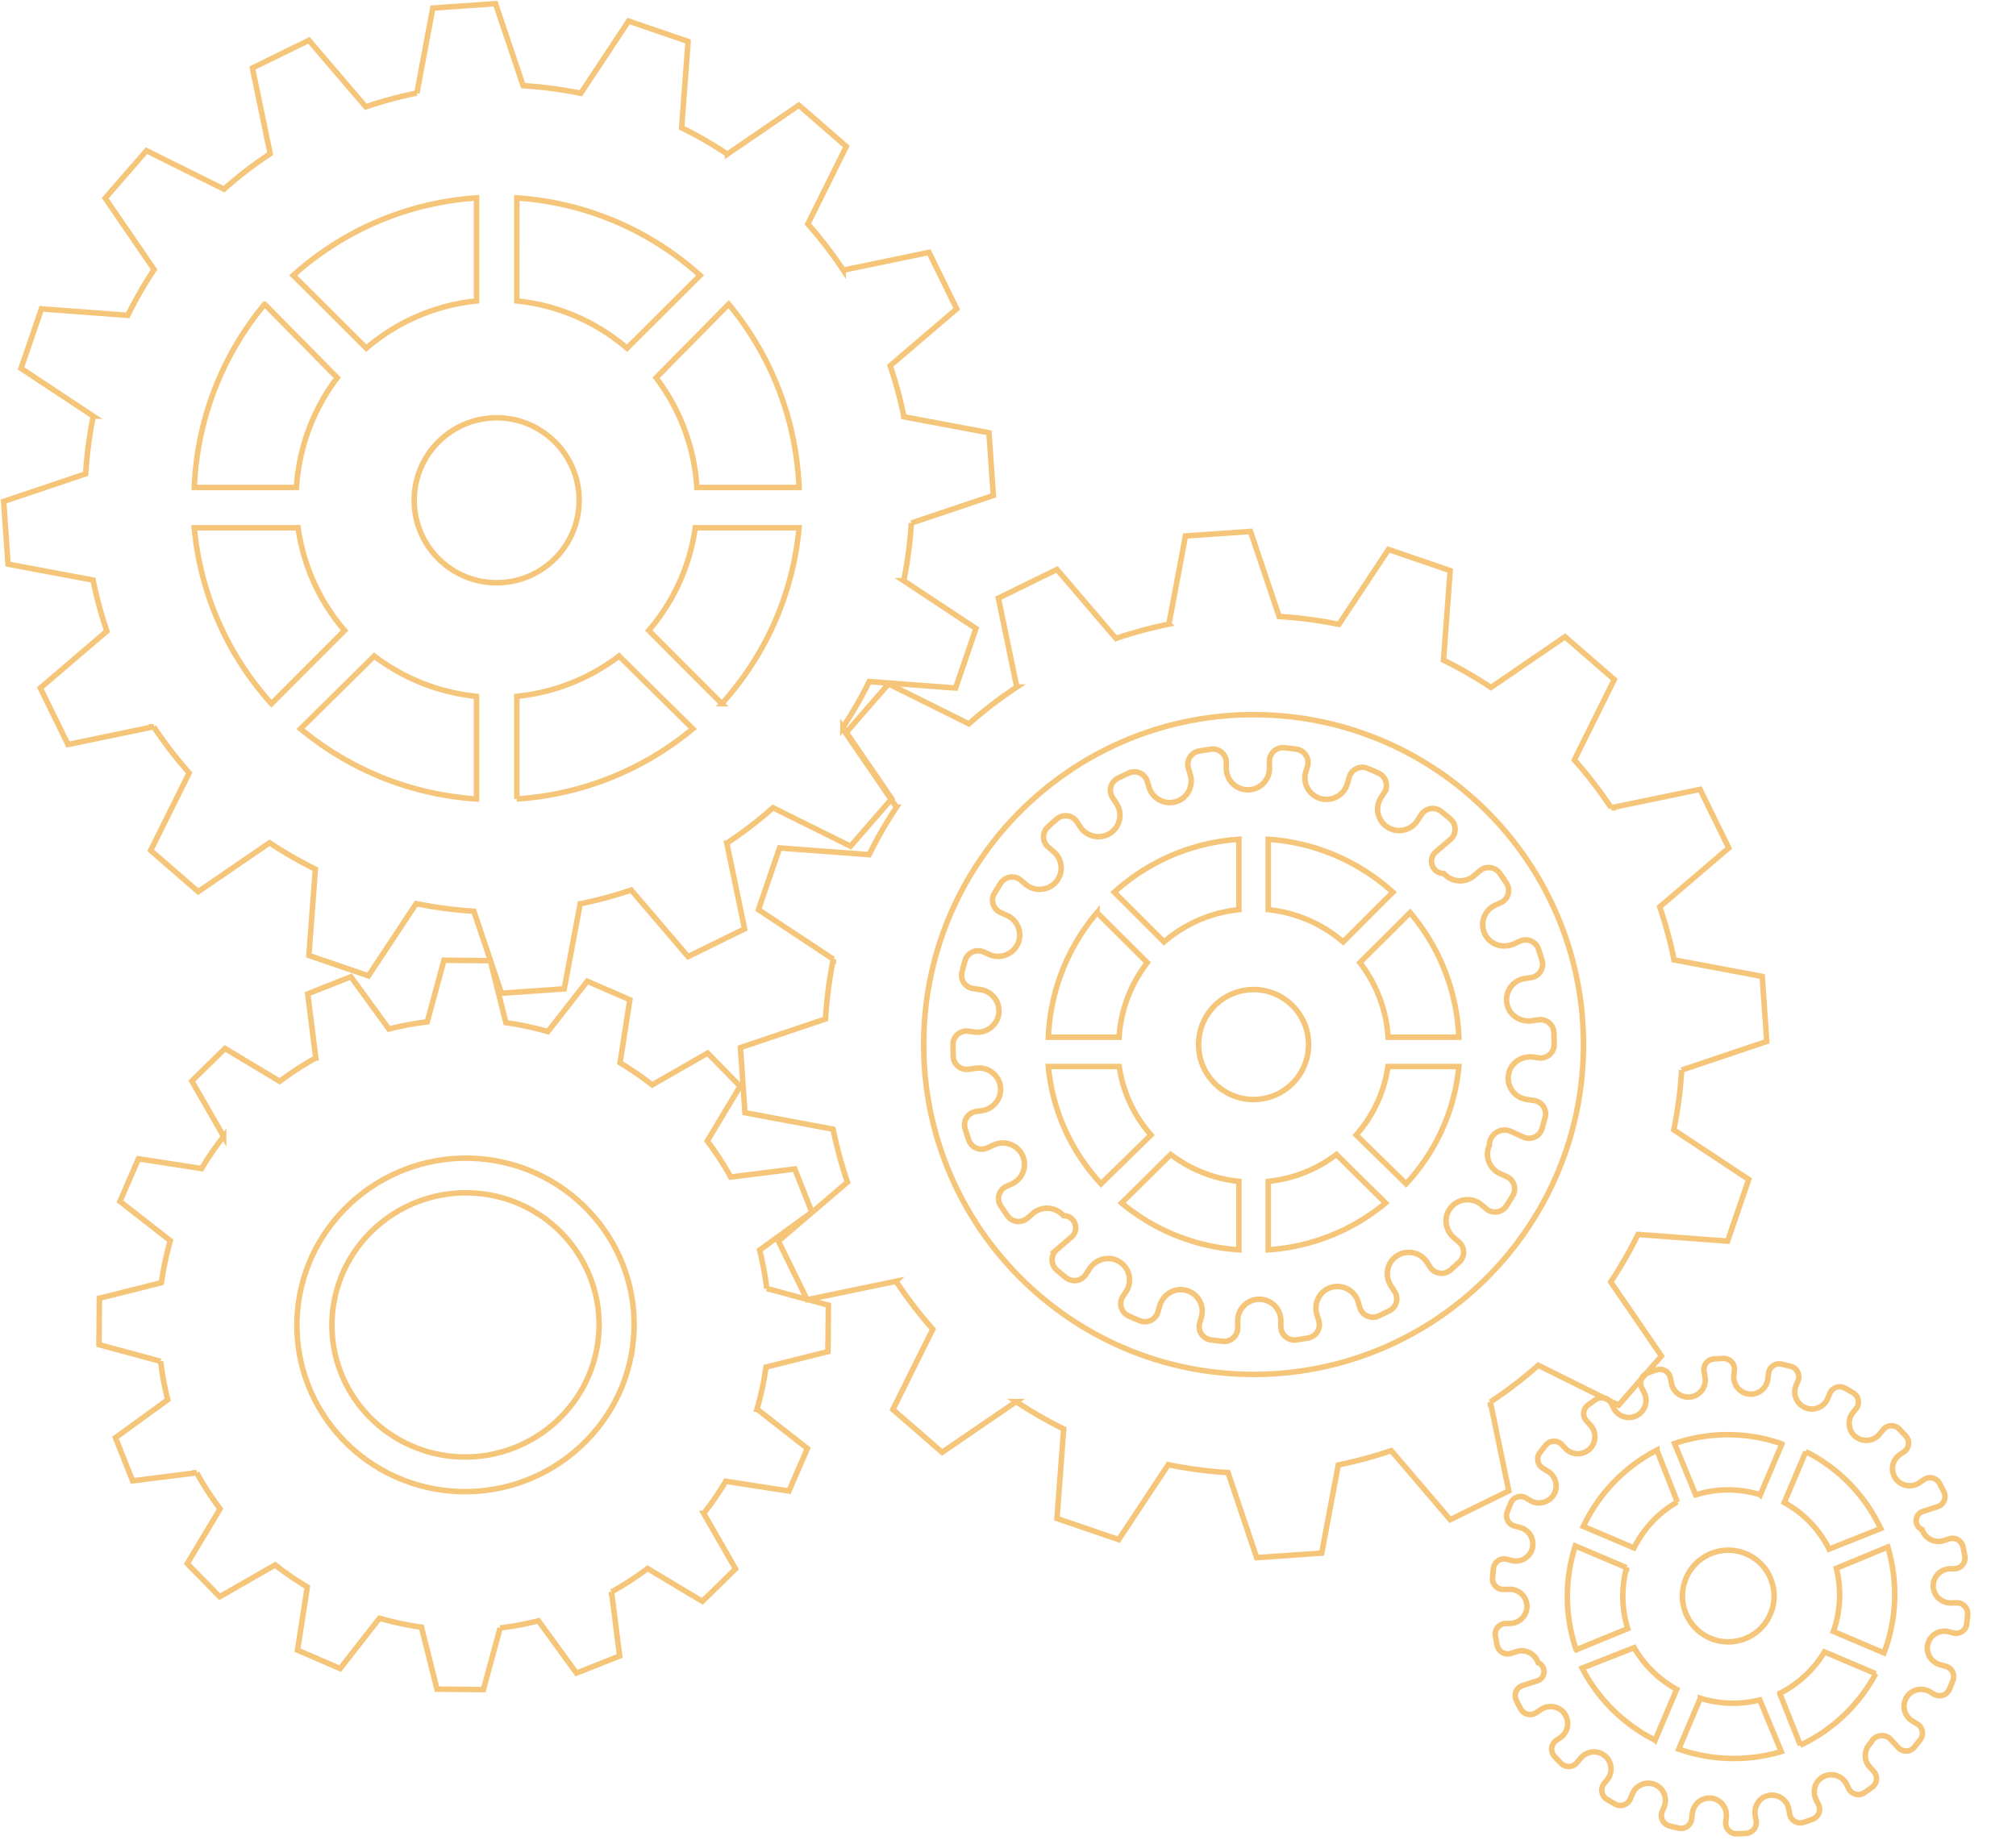 <svg xmlns="http://www.w3.org/2000/svg" viewBox="0 0 550 502" height="502" width="550"><title>ozubeny kola</title><g fill="none" fill-rule="evenodd"><path d="M500.178 445.131a29.836 29.836 0 0 0 .803-17.218l14.045-5.812c2.737 9.158 2.587 19.277-1.03 28.895zm-9.01 31.04l-5.62-14.138a29.779 29.779 0 0 0 12.192-11.317l13.99 5.939a45.099 45.099 0 0 1-20.563 19.517zm-33.18 1.073l5.892-13.88a30.007 30.007 0 0 0 16.226.455l5.845 14.094c-8.858 2.64-18.618 2.59-27.962-.669zm8.628-30.264c-6.355-2.698-9.32-10.034-6.622-16.39 2.698-6.355 10.036-9.32 16.39-6.623 6.356 2.698 9.32 10.037 6.623 16.392-2.698 6.355-10.035 9.319-16.391 6.62zm-15.076 27.816a45.408 45.408 0 0 1-19.904-19.65l14.197-5.586a30.015 30.015 0 0 0 11.599 11.357zm-21.526-24.654a45.063 45.063 0 0 1-.245-28.35l13.99 5.939a29.784 29.784 0 0 0 .33 16.632zm22.012-54.482l5.577 14.14a29.835 29.835 0 0 0-11.829 12.538l-13.817-5.865c4.406-9.283 11.58-16.422 20.07-20.813zm34.115-1.696l-5.893 13.883a29.638 29.638 0 0 0-17.644.026l-5.749-14.016a44.847 44.847 0 0 1 29.286.107zm6.527 2.11a44.848 44.848 0 0 1 20.421 20.991l-14.076 5.602a29.635 29.635 0 0 0-12.238-12.71zm38.138 58.554l-1.396-.372c-2.22-.587-3.797-2.656-3.593-4.936.263-2.942 3.103-4.826 5.84-4.1l1.248.331c1.719.454 3.448-.714 3.653-2.476.101-.87.185-1.735.251-2.605a2.931 2.931 0 0 0-3-3.144l-1.463.038c-2.293.058-4.392-1.482-4.837-3.728-.578-2.9 1.612-5.506 4.442-5.582l1.282-.032a2.914 2.914 0 0 0 2.803-3.408 60.032 60.032 0 0 0-.5-2.566 2.933 2.933 0 0 0-3.763-2.172l-1.506.484c-2.441.785-5.086-.567-5.877-3.005-2.266-.962-2.124-4.212.215-4.966l3.995-1.283a2.915 2.915 0 0 0 1.728-4.057 63.868 63.868 0 0 0-1.198-2.322 2.935 2.935 0 0 0-4.226-1.033l-1.303.886c-2.12 1.442-5.038.888-6.484-1.231a4.661 4.661 0 0 1 1.222-6.47l1.062-.723a2.913 2.913 0 0 0 .513-4.378 63.845 63.845 0 0 0-1.808-1.9 2.932 2.932 0 0 0-4.343.2l-1.008 1.23c-1.626 1.978-4.58 2.267-6.565.64-1.987-1.627-2.281-4.577-.657-6.556l.813-.987a2.92 2.92 0 0 0-.746-4.35 65.592 65.592 0 0 0-2.27-1.31 2.929 2.929 0 0 0-4.107 1.414l-.616 1.453c-1.001 2.357-3.753 3.466-6.117 2.463-2.362-1.003-3.478-3.753-2.477-6.11l.5-1.177a2.925 2.925 0 0 0-1.94-3.965 67.662 67.662 0 0 0-2.544-.624 2.922 2.922 0 0 0-3.544 2.512l-.165 1.44c-.263 2.273-2.088 4.123-4.377 4.24-2.955.154-5.233-2.386-4.909-5.193l.147-1.279a2.93 2.93 0 0 0-2.986-3.261c-.876.022-1.747.063-2.618.121a2.919 2.919 0 0 0-2.683 3.407l.271 1.568c.438 2.524-1.275 4.94-3.803 5.372-2.53.43-4.955-1.284-5.391-3.81l-.218-1.255a2.93 2.93 0 0 0-3.783-2.288c-.829.264-1.654.55-2.47.85a2.916 2.916 0 0 0-1.614 4.024l.695 1.414a4.66 4.66 0 0 1-2.133 6.229c-2.304 1.126-5.113.162-6.245-2.14l-.564-1.149a2.929 2.929 0 0 0-4.27-1.138c-.72.487-1.431.993-2.133 1.511a2.915 2.915 0 0 0-.414 4.317l1.074 1.17c1.731 1.891 1.603 4.854-.287 6.58h-.002c-1.89 1.728-4.858 1.593-6.592-.3l-.87-.948c-1.205-1.312-3.293-1.264-4.419.11a59.328 59.328 0 0 0-1.618 2.054 2.92 2.92 0 0 0 .824 4.26l1.361.822c2.198 1.33 2.91 4.21 1.583 6.398-1.326 2.19-4.209 2.895-6.407 1.568l-1.093-.662c-1.518-.918-3.504-.298-4.196 1.328l-.013.03a64.126 64.126 0 0 0-.972 2.432c-.608 1.613.328 3.398 1.999 3.839l1.527.407c2.48.657 3.977 3.22 3.324 5.696-.657 2.475-3.22 3.96-5.702 3.304l-1.248-.33a2.92 2.92 0 0 0-3.653 2.476c-.1.868-.185 1.735-.25 2.606a2.931 2.931 0 0 0 3.001 3.144l1.596-.043c2.565-.065 4.722 1.973 4.794 4.534.073 2.563-1.967 4.71-4.534 4.778l-1.281.032a2.917 2.917 0 0 0-2.804 3.41c.15.858.316 1.713.5 2.566a2.934 2.934 0 0 0 3.764 2.17l1.507-.483c2.44-.785 5.086.567 5.878 3.004 2.264.96 2.121 4.214-.217 4.966l-3.995 1.285a2.913 2.913 0 0 0-1.729 4.057 66.62 66.62 0 0 0 1.2 2.323 2.934 2.934 0 0 0 4.225 1.03l1.192-.81c1.895-1.288 4.491-1.122 6.084.53 2.055 2.13 1.628 5.508-.71 7.095l-1.063.724a2.916 2.916 0 0 0-.514 4.38c.59.644 1.193 1.276 1.809 1.897a2.931 2.931 0 0 0 4.343-.2l.935-1.14c1.435-1.745 3.93-2.314 5.912-1.22 2.625 1.448 3.19 4.848 1.38 7.047l-.81.99a2.916 2.916 0 0 0 .746 4.347c.746.451 1.503.888 2.269 1.31 1.52.836 3.43.178 4.106-1.414l.616-1.453c1-2.357 3.754-3.464 6.117-2.46 2.364 1.003 3.479 3.752 2.478 6.109l-.498 1.175a2.926 2.926 0 0 0 1.941 3.965 64.11 64.11 0 0 0 2.544.624 2.92 2.92 0 0 0 3.541-2.51l.167-1.44c.263-2.275 2.086-4.124 4.377-4.243 2.955-.151 5.233 2.39 4.907 5.195l-.145 1.28a2.927 2.927 0 0 0 2.984 3.26 63.82 63.82 0 0 0 2.619-.12 2.92 2.92 0 0 0 2.682-3.408l-.247-1.435c-.392-2.257.837-4.545 2.997-5.303 2.792-.976 5.694.823 6.176 3.606l.217 1.254a2.933 2.933 0 0 0 3.782 2.294c.83-.268 1.654-.552 2.472-.853a2.915 2.915 0 0 0 1.612-4.024l-.637-1.293c-1.01-2.058-.48-4.6 1.38-5.935 2.401-1.722 5.692-.811 6.938 1.726l.565 1.148a2.93 2.93 0 0 0 4.27 1.138c.72-.489 1.433-.993 2.133-1.511a2.916 2.916 0 0 0 .415-4.319l-1.072-1.167c-1.736-1.893-1.605-4.853.286-6.581.935-2.203 3.845-2.698 5.466-.931l1.997 2.18c1.202 1.31 3.292 1.263 4.42-.111.55-.671 1.09-1.355 1.617-2.054a2.921 2.921 0 0 0-.825-4.26l-1.36-.824c-2.425-1.465-3.042-4.815-1.108-7.05 1.496-1.729 4.083-2.031 6.044-.843l.98.591c1.518.917 3.506.297 4.195-1.328l.014-.032a61.59 61.59 0 0 0 .973-2.432c.608-1.61-.329-3.396-2-3.837z" stroke="#f5c57a" stroke-width="1.5"/><path d="M341.998 375C292.294 375 252 334.705 252 285s40.294-90 89.998-90C391.702 195 432 235.295 432 285s-40.298 90-90.002 90m116.794-83.034L482 284.164l-1.235-17.753-24.059-4.511a116.493 116.493 0 0 0-3.896-14.444l18.823-16.096-7.833-15.977-24.253 5.02a116.777 116.777 0 0 0-10.031-13.065l10.884-21.923-13.426-11.676-20.21 13.827a116.983 116.983 0 0 0-12.954-7.447l1.828-24.433-16.839-5.76-13.519 20.432a117.519 117.519 0 0 0-16.311-2.149L341.159 145l-17.75 1.242-4.508 24.054a117.91 117.91 0 0 0-14.45 3.896l-16.092-18.818-15.984 7.83 5.026 24.254a116.698 116.698 0 0 0-13.068 10.03l-21.92-10.89-11.683 13.432 13.834 20.208a117.358 117.358 0 0 0-7.447 12.954l-24.437-1.83-5.762 16.84 20.436 13.52a117.113 117.113 0 0 0-2.147 16.309L202 285.84l1.236 17.755 24.056 4.505a116.4 116.4 0 0 0 3.899 14.447l-18.823 16.093 7.832 15.98 24.253-5.023a116.713 116.713 0 0 0 10.03 13.066l-10.886 21.923 13.431 11.677 20.209-13.827a117.221 117.221 0 0 0 12.95 7.447l-1.828 24.434 16.839 5.76 13.522-20.435a117.46 117.46 0 0 0 16.311 2.152L342.838 425l17.753-1.238 4.51-24.058c4.848-.98 9.67-2.274 14.447-3.893l16.093 18.821 15.982-7.837-5.024-24.248a116.516 116.516 0 0 0 13.068-10.034l21.923 10.89 11.677-13.429-13.832-20.211a116.548 116.548 0 0 0 7.448-12.953l24.438 1.83 5.76-16.837-20.436-13.52a117.255 117.255 0 0 0 2.147-16.317" stroke="#f5c57a" stroke-width="1.5"/><path d="M378.7 283a37.11 37.11 0 0 0-7.7-20.352L384.703 249c7.84 9.268 12.746 21.072 13.297 34zm4.915 40L370 309.684c4.545-5.176 7.637-11.604 8.656-18.684H398c-1.16 12.26-6.4 23.367-14.385 32zM346 341v-18.668A36.807 36.807 0 0 0 364.6 315l13.4 13.235A55.693 55.693 0 0 1 346 341zm-4.001-41c-8.284 0-14.999-6.714-14.999-14.999S333.715 270 341.999 270c8.286 0 15.001 6.716 15.001 15.001S350.285 300 341.999 300zM338 341a55.704 55.704 0 0 1-32-12.765L319.398 315A36.817 36.817 0 0 0 338 322.332zm-37.615-18c-7.989-8.633-13.23-19.74-14.385-32h19.342c1.02 7.082 4.115 13.508 8.658 18.684zm-1.089-74L313 262.648A37.108 37.108 0 0 0 305.3 283H286c.552-12.928 5.456-24.734 13.296-34zM338 229v19.196A37.124 37.124 0 0 0 317.56 257L304 243.438c9.123-8.254 20.952-13.563 34-14.438zm8 0c13.047.875 24.878 6.184 34 14.437L366.44 257a37.12 37.12 0 0 0-20.44-8.805zm73.718 49.257l-1.806.254c-2.867.412-5.718-1.207-6.604-3.942-1.145-3.53 1.224-7.102 4.76-7.605l1.612-.23c2.22-.319 3.652-2.517 3.022-4.655a81.446 81.446 0 0 0-.992-3.135c-.7-2.059-3.042-3.064-5.035-2.162l-1.68.761c-2.633 1.193-5.83.443-7.454-1.935-2.1-3.069-.842-7.156 2.407-8.632l1.473-.666c2.045-.927 2.793-3.44 1.575-5.315a75.364 75.364 0 0 0-1.846-2.721c-1.257-1.779-3.786-2.084-5.44-.665l-1.51 1.298c-2.448 2.106-6.186 1.841-8.307-.59-3.105 0-4.542-3.826-2.198-5.845l4.008-3.444a3.65 3.65 0 0 0 .006-5.537 80.48 80.48 0 0 0-2.535-2.097c-1.713-1.359-4.232-.95-5.417.88l-1.076 1.663c-1.75 2.707-5.413 3.498-8.138 1.758-2.725-1.738-3.52-5.373-1.769-8.078l.877-1.357a3.65 3.65 0 0 0-1.562-5.313 80.732 80.732 0 0 0-3.036-1.308c-2.027-.824-4.327.277-4.945 2.362l-.566 1.916c-.913 3.084-4.2 4.869-7.308 3.96-3.109-.904-4.904-4.17-3.993-7.255l.457-1.54c.633-2.14-.789-4.346-3.011-4.663a83.074 83.074 0 0 0-3.28-.4c-2.178-.22-4.073 1.478-4.073 3.65v1.982c0 3.216-2.65 5.848-5.889 5.848-3.237 0-5.888-2.632-5.888-5.848v-1.605c0-2.224-1.985-3.944-4.207-3.631a85.727 85.727 0 0 0-3.262.527c-2.158.393-3.493 2.555-2.877 4.643l.518 1.746c.816 2.755-.392 5.79-2.993 7.047-3.355 1.629-7.253-.19-8.26-3.593l-.46-1.55c-.634-2.142-3.031-3.235-5.075-2.306-1.006.456-1.996.93-2.98 1.425a3.657 3.657 0 0 0-1.436 5.255l1.088 1.68c1.753 2.702.953 6.336-1.77 8.076-2.726 1.738-6.386.947-8.137-1.758l-.872-1.345a3.706 3.706 0 0 0-5.521-.79 78.563 78.563 0 0 0-2.45 2.195 3.65 3.65 0 0 0 .11 5.444l1.504 1.294c2.448 2.106 2.715 5.818.594 8.246-2.12 2.433-5.858 2.697-8.306.592l-1.222-1.052c-1.694-1.461-4.305-1.094-5.52.78a80.176 80.176 0 0 0-1.732 2.793c-1.112 1.874-.343 4.292 1.647 5.194l1.824.826c2.943 1.336 4.254 4.824 2.91 7.747h-.002c-1.344 2.925-4.856 4.225-7.802 2.889l-1.478-.67c-2.046-.925-4.447.155-5.078 2.295a74.248 74.248 0 0 0-.866 3.17c-.533 2.107.89 4.21 3.056 4.519l1.987.283c3.207.458 5.454 3.437 4.992 6.619-.462 3.181-3.46 5.412-6.668 4.956l-1.596-.229c-2.214-.317-4.215 1.375-4.217 3.594v.042c0 1.102.024 2.196.069 3.288.09 2.162 2.056 3.767 4.213 3.456l1.975-.278c3.204-.459 6.206 1.77 6.667 4.953.458 3.184-1.787 6.16-4.992 6.618l-1.612.23c-2.223.317-3.65 2.515-3.022 4.655a79.21 79.21 0 0 0 .994 3.135c.7 2.059 3.042 3.064 5.035 2.162l1.832-.832c2.947-1.334 6.456-.036 7.802 2.889 1.349 2.927.037 6.409-2.91 7.747l-1.472.666c-2.043.927-2.791 3.44-1.575 5.317a84.322 84.322 0 0 0 1.846 2.721c1.256 1.777 3.788 2.084 5.441.663l1.511-1.298c2.446-2.106 6.186-1.841 8.306.587 3.103 0 4.541 3.831 2.197 5.848l-4.006 3.446a3.648 3.648 0 0 0-.008 5.537 83.962 83.962 0 0 0 2.537 2.097 3.712 3.712 0 0 0 5.415-.882l.985-1.522c1.565-2.418 4.662-3.5 7.326-2.372 3.436 1.454 4.606 5.568 2.674 8.55l-.879 1.358a3.654 3.654 0 0 0 1.562 5.315c1.003.456 2.015.89 3.036 1.306 2.027.823 4.327-.275 4.945-2.362l.525-1.776c.805-2.721 3.422-4.605 6.263-4.312 3.761.385 6.094 4.04 5.077 7.469l-.453 1.542c-.635 2.136.787 4.344 3.009 4.66 1.088.155 2.182.288 3.28.4 2.178.22 4.07-1.477 4.07-3.649v-1.982c0-3.216 2.652-5.846 5.892-5.846 3.239 0 5.888 2.63 5.888 5.846v1.603c0 2.226 1.989 3.946 4.21 3.631a82.5 82.5 0 0 0 3.261-.527c2.155-.391 3.491-2.553 2.875-4.639l-.516-1.748c-.816-2.757.39-5.79 2.99-7.05 3.358-1.626 7.256.193 8.26 3.596l.462 1.55c.633 2.142 3.032 3.235 5.073 2.306a80.664 80.664 0 0 0 2.981-1.425 3.658 3.658 0 0 0 1.436-5.255l-.994-1.538c-1.568-2.416-1.27-5.664.866-7.6 2.761-2.5 7.017-1.843 8.949 1.138l.87 1.343a3.71 3.71 0 0 0 5.523.795c.832-.716 1.65-1.45 2.45-2.198a3.65 3.65 0 0 0-.112-5.442l-1.376-1.183c-2.188-1.884-2.825-5.083-1.324-7.538 1.94-3.17 6.21-3.73 8.908-1.409l1.222 1.05c1.696 1.46 4.303 1.094 5.52-.78a79.02 79.02 0 0 0 1.732-2.793c1.112-1.874.345-4.292-1.648-5.196l-1.82-.824c-2.948-1.336-4.255-4.822-2.911-7.747 0-3.006 3.135-5.007 5.888-3.76l3.394 1.541c2.042.925 4.445-.155 5.078-2.297.309-1.046.597-2.101.866-3.167.53-2.108-.89-4.211-3.058-4.52l-1.987-.285c-3.538-.504-5.905-4.073-4.76-7.606.884-2.733 3.74-4.352 6.602-3.94l1.43.202c2.214.314 4.217-1.377 4.217-3.594V285c0-1.102-.022-2.198-.07-3.288-.086-2.16-2.055-3.765-4.212-3.454zM190.121 133A55.168 55.168 0 0 0 179 103.07L198.792 83c11.324 13.628 18.41 30.986 19.208 50zm6.817 59L177 172.03c6.655-7.767 11.184-17.408 12.677-28.03H218c-1.696 18.392-9.367 35.052-21.062 48zM141 218v-28.003A55.168 55.168 0 0 0 168.9 179l20.1 19.852c-13.148 10.94-29.77 17.937-48 19.148zm-5.5-59c-12.425 0-22.5-10.073-22.5-22.497 0-12.43 10.075-22.503 22.5-22.503 12.427 0 22.5 10.073 22.5 22.503C158 148.927 147.927 159 135.5 159zm-5.5 59c-18.229-1.211-34.848-8.208-48-19.148L102.1 179a55.183 55.183 0 0 0 27.9 10.997zm-55.94-26C62.366 179.052 54.69 162.392 53 144h28.32c1.494 10.624 6.022 20.263 12.68 28.03zM72.206 83L92 103.07c-6.376 8.394-10.408 18.7-11.122 29.93H53c.795-19.014 7.88-36.374 19.205-50zM130 54v28.112C118.574 83.275 108.195 87.94 99.943 95L80 75.143C93.415 63.058 110.816 55.284 130 54zm11 0c19.187 1.284 36.586 9.058 50 21.142L171.058 95c-8.256-7.061-18.633-11.727-30.058-12.89z" stroke="#f5c57a" stroke-width="1.5"/><path d="M248.62 142.717l22.38-7.523-1.191-17.12-23.2-4.35a112.334 112.334 0 0 0-3.756-13.927l18.15-15.521-7.553-15.406-23.387 4.84a112.605 112.605 0 0 0-9.673-12.599l10.496-21.14-12.947-11.258-19.489 13.333a112.805 112.805 0 0 0-12.49-7.181l1.763-23.56-16.238-5.556-13.036 19.704a113.323 113.323 0 0 0-15.73-2.072L135.19 1l-17.117 1.197-4.346 23.196a113.7 113.7 0 0 0-13.934 3.756L84.275 11.004l-15.414 7.55 4.847 23.387a112.53 112.53 0 0 0-12.601 9.672L39.969 41.112 28.704 54.065l13.34 19.486a113.167 113.167 0 0 0-7.182 12.491L11.3 84.278l-5.557 16.238 19.706 13.037a112.93 112.93 0 0 0-2.07 15.727L1 136.81l1.192 17.12 23.197 4.345a112.244 112.244 0 0 0 3.76 13.931l-18.151 15.518 7.552 15.41 23.387-4.844a112.545 112.545 0 0 0 9.672 12.6l-10.497 21.14 12.951 11.26 19.487-13.334c4.015 2.665 8.19 5.06 12.488 7.181L84.275 260.7l16.237 5.555 13.04-19.707a113.265 113.265 0 0 0 15.728 2.076L136.808 271l17.12-1.194 4.347-23.199a113.232 113.232 0 0 0 13.932-3.753l15.518 18.148 15.412-7.557-4.845-23.382a112.354 112.354 0 0 0 12.601-9.676l21.14 10.501 11.26-12.949-13.338-19.489a112.385 112.385 0 0 0 7.183-12.49l23.564 1.764 5.555-16.236-19.706-13.036a113.067 113.067 0 0 0 2.07-15.735" stroke="#f5c57a" stroke-width="1.5"/><path d="M458.792 291.966L482 284.164l-1.235-17.753-24.059-4.511a116.493 116.493 0 0 0-3.896-14.444l18.823-16.096-7.833-15.977-24.253 5.02a116.777 116.777 0 0 0-10.031-13.065l10.884-21.923-13.426-11.676-20.21 13.827a116.983 116.983 0 0 0-12.954-7.447l1.828-24.433-16.839-5.76-13.519 20.432a117.519 117.519 0 0 0-16.311-2.149L341.159 145l-17.75 1.242-4.508 24.054a117.91 117.91 0 0 0-14.45 3.896l-16.092-18.818-15.984 7.83 5.026 24.254a116.698 116.698 0 0 0-13.068 10.03l-21.92-10.89-11.683 13.432 13.834 20.208a117.358 117.358 0 0 0-7.447 12.954l-24.437-1.83-5.762 16.84 20.436 13.52a117.113 117.113 0 0 0-2.147 16.309L202 285.84l1.236 17.755 24.056 4.505a116.4 116.4 0 0 0 3.899 14.447l-18.823 16.093 7.832 15.98 24.253-5.023a116.713 116.713 0 0 0 10.03 13.066l-10.886 21.923 13.431 11.677 20.209-13.827a117.221 117.221 0 0 0 12.95 7.447l-1.828 24.434 16.839 5.76 13.522-20.435a117.46 117.46 0 0 0 16.311 2.152L342.838 425l17.753-1.238 4.51-24.058c4.848-.98 9.67-2.274 14.447-3.893l16.093 18.821 15.982-7.837-5.024-24.248a116.516 116.516 0 0 0 13.068-10.034l21.923 10.89 11.677-13.429-13.832-20.211a116.548 116.548 0 0 0 7.448-12.953l24.438 1.83 5.76-16.837-20.436-13.52a117.255 117.255 0 0 0 2.147-16.317"/><path d="M225.879 368.783l.121-12.667-16.816-4.552a82.777 82.777 0 0 0-1.951-10.47l14.26-10.36-4.658-11.777-17.491 2.198a82.701 82.701 0 0 0-6.381-9.836l8.955-14.942-8.869-9.04-15.117 8.674A83.014 83.014 0 0 0 169.16 290l2.672-17.234-11.623-5.033-10.74 13.736a83.638 83.638 0 0 0-11.453-2.442l-4.233-16.906-12.665-.12-4.552 16.813a84.122 84.122 0 0 0-10.471 1.951L95.736 266.51l-11.784 4.656 2.204 17.492a82.858 82.858 0 0 0-9.835 6.378l-14.942-8.958-9.045 8.872 8.68 15.118a83.497 83.497 0 0 0-6.013 8.77l-17.234-2.672-5.037 11.625 13.738 10.742a83.427 83.427 0 0 0-2.44 11.452l-16.905 4.235L27 366.886l16.816 4.55a82.763 82.763 0 0 0 1.954 10.469l-14.26 10.36 4.657 11.779 17.49-2.199a82.882 82.882 0 0 0 6.383 9.835l-8.957 14.943 8.87 9.039 15.116-8.673a83.325 83.325 0 0 0 8.77 6.013l-2.67 17.232 11.623 5.035 10.741-13.737a83.716 83.716 0 0 0 11.453 2.443l4.232 16.905 12.667.12 4.553-16.817a83.513 83.513 0 0 0 10.468-1.947l10.36 14.259 11.781-4.662-2.201-17.487a82.63 82.63 0 0 0 9.835-6.385l14.942 8.958 9.041-8.867-8.676-15.12a82.938 82.938 0 0 0 6.011-8.77l17.238 2.67 5.033-11.621-13.738-10.742a83.56 83.56 0 0 0 2.442-11.457z" stroke="#f5c57a" stroke-width="1.5"/><path d="M124.076 397.433c-20.025-1.548-35.014-18.932-33.406-38.743 1.614-19.81 19.231-34.672 39.258-33.125 20.025 1.547 35.01 18.923 33.396 38.735-1.61 19.81-19.221 34.68-39.248 33.133m6.616-81.294c-25.283-1.95-47.506 16.808-49.542 41.818-2.036 25.01 16.873 46.952 42.158 48.903 25.279 1.953 47.507-16.811 49.542-41.82 2.037-25.01-16.882-46.95-42.158-48.9" stroke="#f5c57a" stroke-width="1.5"/></g></svg>